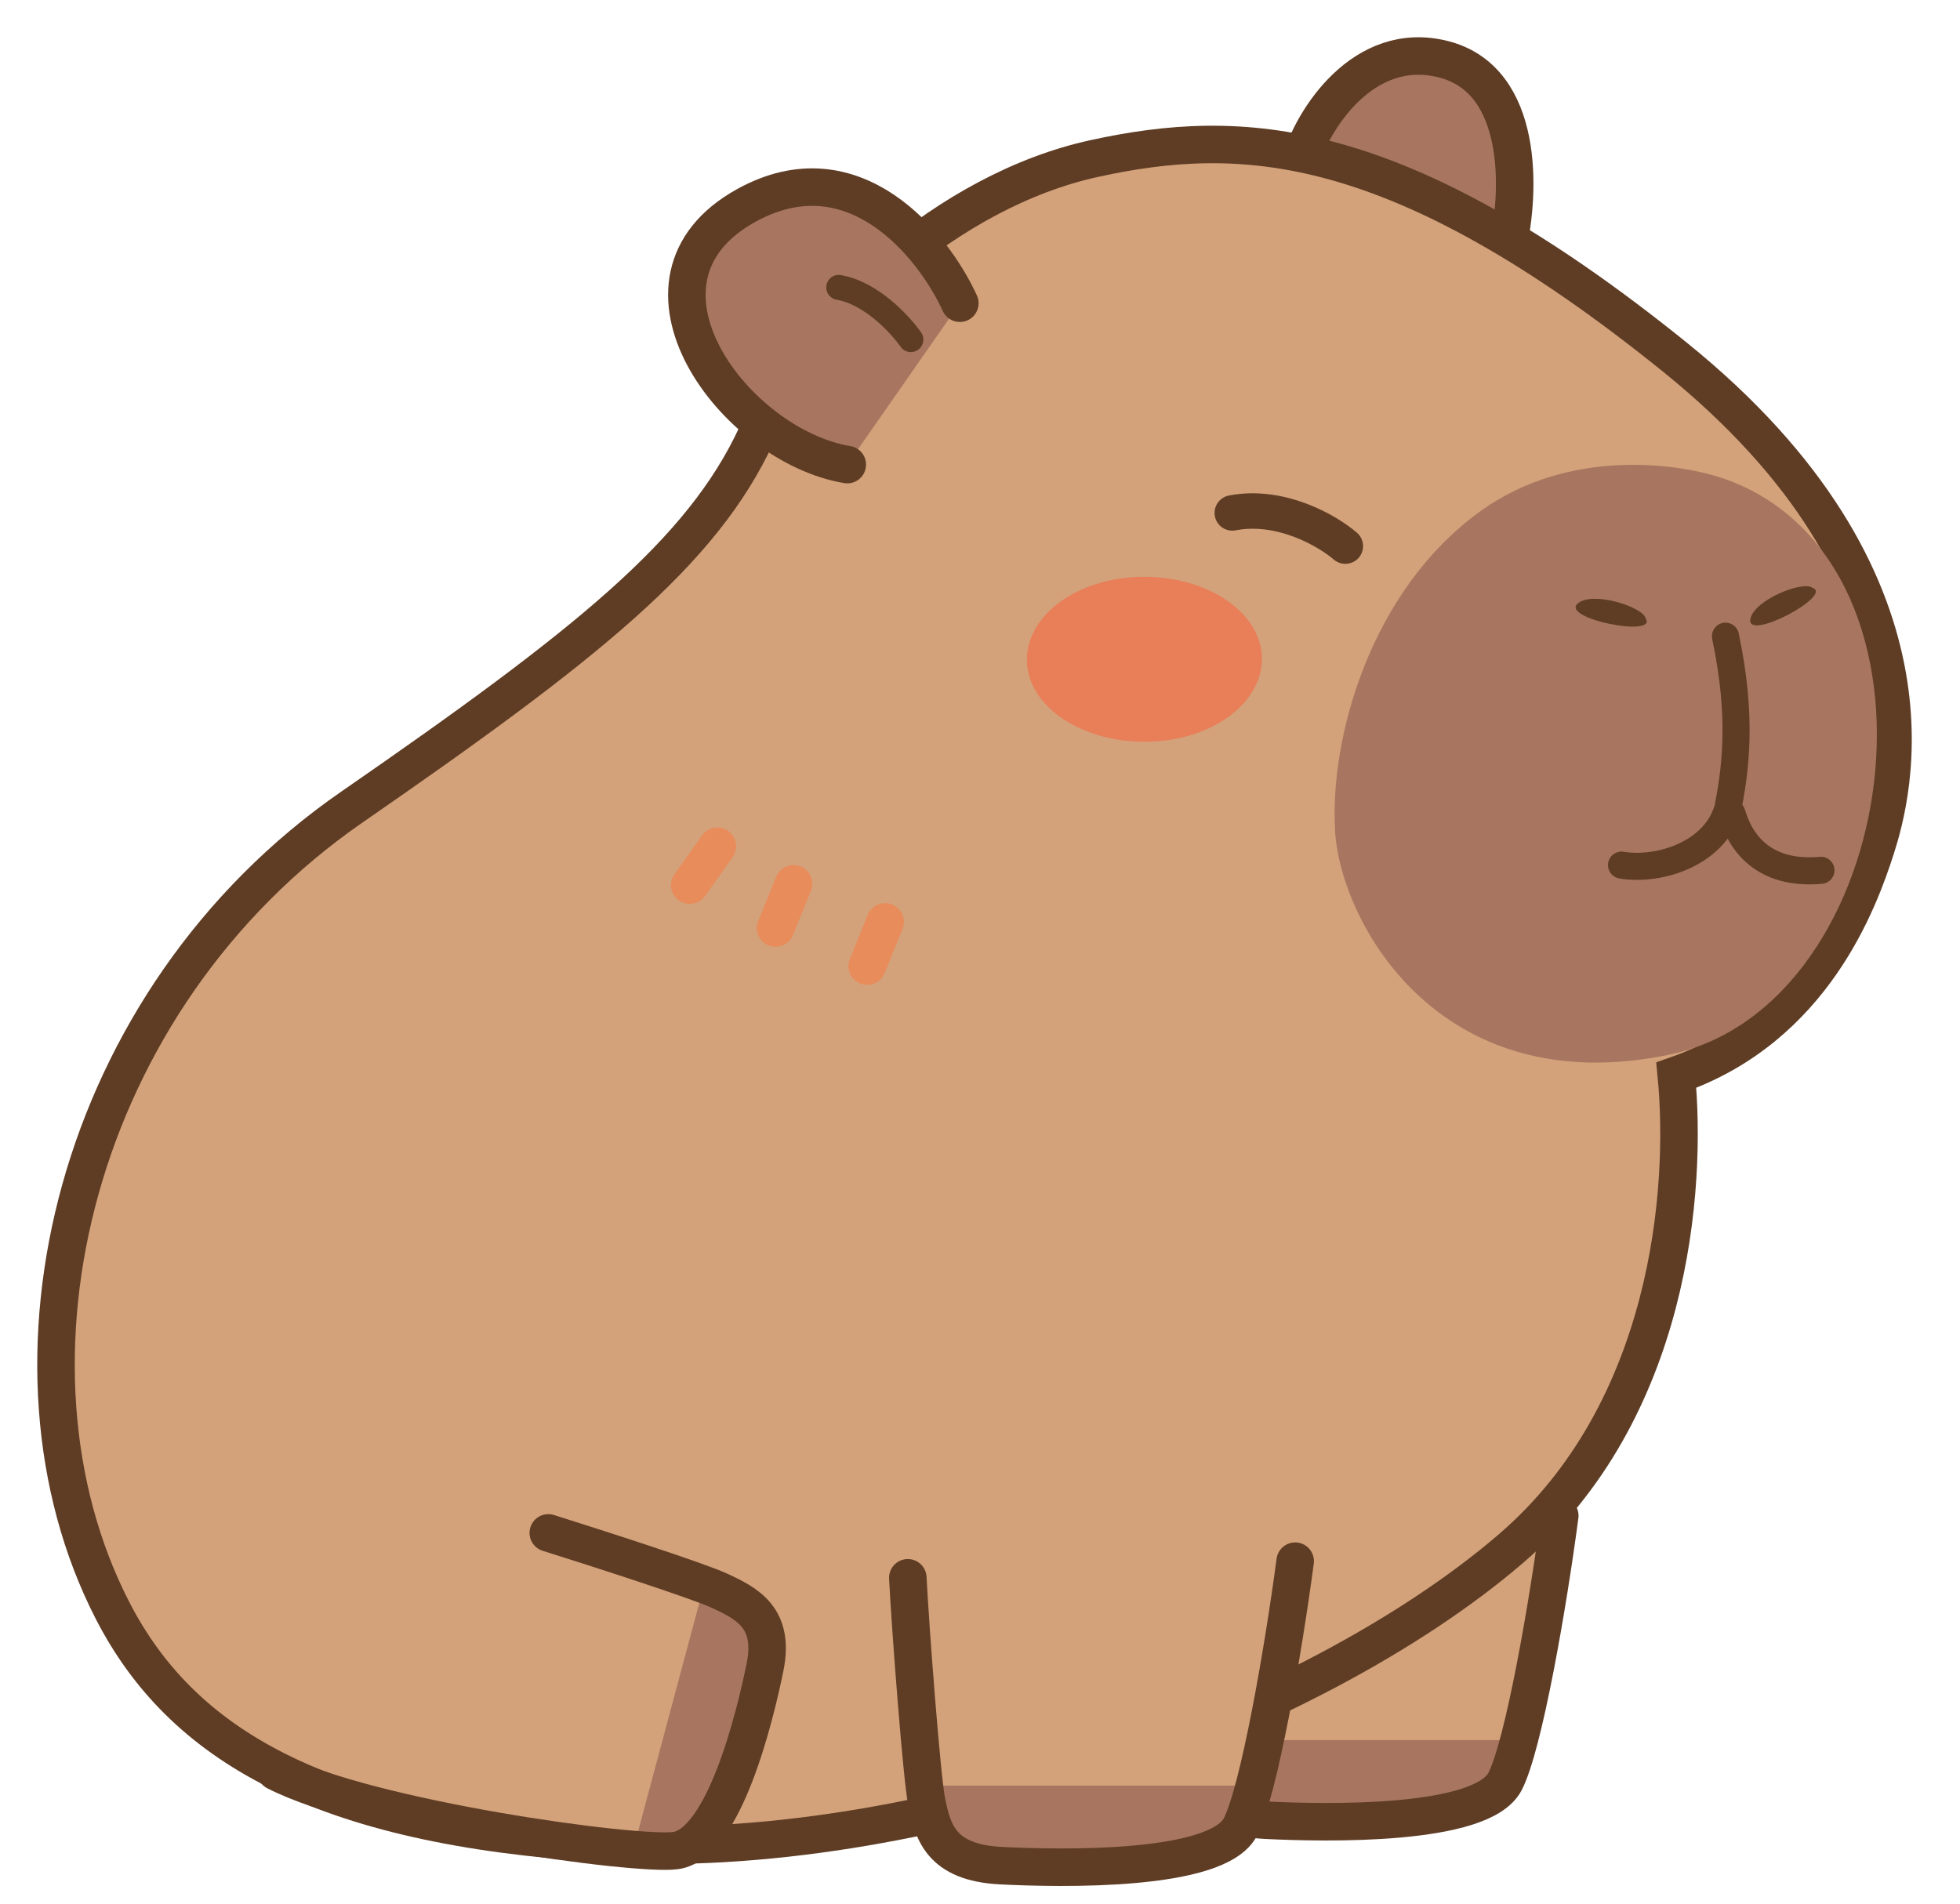 <?xml version="1.0" encoding="utf-8"?>
<svg xmlns="http://www.w3.org/2000/svg" fill="none" height="100%" overflow="visible" preserveAspectRatio="none" style="display: block;" viewBox="0 0 35 34" width="100%">
<g id="Group 1410104326">
<path d="M25.783 1.06C24.335 0.685 23.424 2.171 23.223 2.886L26.922 4.411C27.145 3.45 27.23 1.435 25.783 1.06Z" fill="#A87660" id="Vector 838" stroke="#5F3D25" stroke-width="0.67"/>
<g id="Group 1410104144">
<path d="M5.596 26.255C5.596 26.255 5.855 29.007 6.657 31.82C6.757 32.175 7.326 32.442 7.738 32.499C8.501 32.606 9.83 32.727 11.329 32.558C11.746 32.51 12.089 32.248 12.203 31.893C12.462 31.087 12.437 29.534 12.565 27.948L5.333 23.787L5.596 26.255Z" fill="#D3A27A" id="Vector"/>
<path d="M6.587 31.191L12.205 31.352C12.122 31.865 12.528 32.585 9.661 32.472C6.765 32.358 6.694 31.998 6.587 31.191Z" fill="#A87660" id="Vector 846"/>
<path d="M12.53 28.262C12.483 29.163 12.37 31.071 12.281 31.49C12.171 32.014 12.033 32.566 10.957 32.621C9.881 32.676 7.094 32.732 6.68 31.931C6.349 31.291 5.499 26.547 5.287 24.947" id="Vector 847" stroke="#5F3D25" stroke-linecap="round" stroke-width="0.67"/>
</g>
<g id="Group 1410104143">
<path d="M27.96 25.731C27.96 25.731 27.701 28.895 26.898 31.707C26.798 32.062 26.23 32.33 25.818 32.386C25.055 32.493 23.726 32.615 22.227 32.446C21.809 32.398 21.467 32.136 21.352 31.781C21.093 30.975 21.119 29.422 20.99 27.836L27.96 25.728V25.731Z" fill="#D3A27A" id="Vector_2"/>
<path d="M26.969 31.079H21.287C21.371 31.591 21.028 32.473 23.895 32.36C26.791 32.246 26.862 31.886 26.969 31.079Z" fill="#A87660" id="Vector 846_2"/>
<path d="M21.026 28.149C21.072 29.051 21.186 30.958 21.275 31.378C21.385 31.902 21.523 32.454 22.599 32.509C23.675 32.564 26.462 32.619 26.875 31.819C27.207 31.179 27.642 28.671 27.853 27.071" id="Vector 847_2" stroke="#5F3D25" stroke-linecap="round" stroke-width="0.67"/>
</g>
<g id="Group 1410104147">
<path d="M26.971 27.667C29.841 25.207 30.13 21.228 29.934 19.203C32.378 18.35 33.197 16.085 33.498 15.15C33.798 14.216 34.867 10.376 29.898 6.37C24.93 2.363 22.146 2.263 19.542 2.831C16.938 3.398 14.479 5.657 13.511 7.761C12.542 9.864 10.495 11.503 6.287 14.412C1.308 17.853 -0.238 24.382 2.006 28.757C3.234 31.153 5.704 32.619 10.78 32.927C16.341 33.264 23.383 30.742 26.971 27.667Z" fill="#D3A27A" id="Vector 839" stroke="#5F3D25" stroke-width="0.67"/>
<g id="Group 1410104146">
<line id="Line 470" stroke="#E88C5B" stroke-linecap="round" stroke-width="0.67" x1="12.81" x2="12.317" y1="15.114" y2="15.809"/>
<line id="Line 471" stroke="#E88C5B" stroke-linecap="round" stroke-width="0.67" x1="14.17" x2="13.85" y1="15.785" y2="16.575"/>
<line id="Line 472" stroke="#E88C5B" stroke-linecap="round" stroke-width="0.67" x1="15.806" x2="15.486" y1="16.465" y2="17.255"/>
</g>
</g>
<g id="Group 1410104138">
<path d="M13.32 3.673C15.25 2.601 16.671 4.388 17.14 5.416L15.13 8.298C13.119 7.963 10.907 5.014 13.32 3.673Z" fill="#A87660" id="Vector 802"/>
<path d="M17.14 5.416C16.671 4.388 15.25 2.601 13.32 3.673C10.907 5.014 13.119 7.963 15.13 8.298" id="Vector 800" stroke="#5F3D25" stroke-linecap="round" stroke-width="0.67"/>
</g>
<path d="M16.265 6.065C16.077 5.796 15.557 5.233 14.978 5.133" id="Vector 844" stroke="#5F3D25" stroke-linecap="round" stroke-width="0.447"/>
<g id="Group 1410104148">
<path d="M26.441 9.126C28.032 7.981 30.028 8.274 30.827 8.564C35.047 10.094 33.989 17.968 29.807 18.837C25.708 19.688 23.943 16.486 23.841 14.85C23.739 13.215 24.453 10.557 26.441 9.126Z" fill="#A87660" id="Vector 840"/>
<path d="M29.387 11.044C29.338 10.838 28.438 10.55 28.174 10.778C27.86 11.049 29.61 11.393 29.387 11.044Z" fill="#5F3D25" id="Vector 841"/>
<path d="M32.363 10.497C32.195 10.368 31.316 10.715 31.256 11.059C31.185 11.467 32.758 10.625 32.363 10.497Z" fill="#5F3D25" id="Vector 842"/>
<g id="Group 1410104137">
<path d="M28.956 15.451C29.595 15.56 30.552 15.271 30.824 14.53C30.838 14.491 30.917 14.492 30.929 14.532C31.075 15.037 31.482 15.636 32.517 15.544" id="Vector 798" stroke="#5F3D25" stroke-linecap="round" stroke-width="0.484"/>
<path d="M31.049 11.313C31.022 11.182 30.893 11.098 30.762 11.126C30.632 11.153 30.548 11.282 30.575 11.413L30.812 11.363L31.049 11.313ZM30.828 14.569L31.065 14.618C31.234 13.809 31.369 12.831 31.049 11.313L30.812 11.363L30.575 11.413C30.878 12.848 30.751 13.755 30.591 14.519L30.828 14.569Z" fill="#5F3D25" id="Vector 799"/>
</g>
<path d="M24.024 9.754C23.715 9.487 22.878 8.993 22.005 9.161" id="Vector 843" stroke="#5F3D25" stroke-linecap="round" stroke-width="0.633"/>
<g filter="url(#filter0_f_0_1819)" id="Vector_3">
<path d="M21.383 13.091C22.416 12.72 22.829 11.833 22.311 11.108C21.784 10.383 20.522 10.094 19.488 10.46C18.455 10.831 18.042 11.717 18.56 12.442C19.087 13.167 20.349 13.456 21.383 13.091Z" fill="#E87F59"/>
</g>
</g>
<g id="Group 1410104141">
<path d="M23.234 26.543C23.234 26.543 22.975 29.708 22.173 32.52C22.073 32.875 21.504 33.142 21.092 33.199C20.329 33.306 19 33.427 17.502 33.258C17.084 33.21 16.741 32.948 16.627 32.593C16.368 31.787 16.393 30.235 16.265 28.648L23.234 26.54V26.543Z" fill="#D3A27A" id="Vector_4"/>
<path d="M22.244 31.891H16.562C16.645 32.404 16.302 33.285 19.17 33.172C22.065 33.059 22.136 32.698 22.244 31.891Z" fill="#A87660" id="Vector 846_3"/>
<path d="M16.211 28.18C16.257 29.081 16.461 31.77 16.549 32.19C16.659 32.714 16.797 33.266 17.873 33.321C18.95 33.376 21.736 33.431 22.15 32.631C22.481 31.991 22.916 29.483 23.128 27.883" id="Vector 847_3" stroke="#5F3D25" stroke-linecap="round" stroke-width="0.67"/>
</g>
<g id="Group 1410104142">
<path d="M6.633 31.867C6.633 31.867 9.283 32.929 11.957 33.04C12.322 33.051 12.703 32.662 12.847 32.343C13.115 31.755 13.52 30.713 13.681 29.459C13.725 29.11 13.546 28.765 13.228 28.581C12.505 28.163 11 27.782 9.496 27.268L4.864 31.142L6.633 31.867Z" fill="#D3A27A" id="Vector_5"/>
<path d="M11.334 32.934L12.563 28.347C13.04 28.547 13.966 28.498 13.237 30.784C12.501 33.092 12.137 33.057 11.334 32.934Z" fill="#A87660" id="Vector 846_4"/>
<path d="M9.791 27.378C10.651 27.648 12.469 28.234 12.855 28.414C13.338 28.639 13.841 28.893 13.661 29.776C13.482 30.659 12.932 32.924 12.07 33.051C11.38 33.153 6.58 32.492 4.924 31.64" id="Vector 847_4" stroke="#5F3D25" stroke-linecap="round" stroke-width="0.67"/>
</g>
</g>
<defs>
<filter color-interpolation-filters="sRGB" filterUnits="userSpaceOnUse" height="5.65" id="filter0_f_0_1819" width="6.9" x="16.985" y="8.95">
<feFlood flood-opacity="0" result="BackgroundImageFix"/>
<feBlend in="SourceGraphic" in2="BackgroundImageFix" mode="normal" result="shape"/>
<feGaussianBlur result="effect1_foregroundBlur_0_1819" stdDeviation="0.676"/>
</filter>
</defs>
</svg>